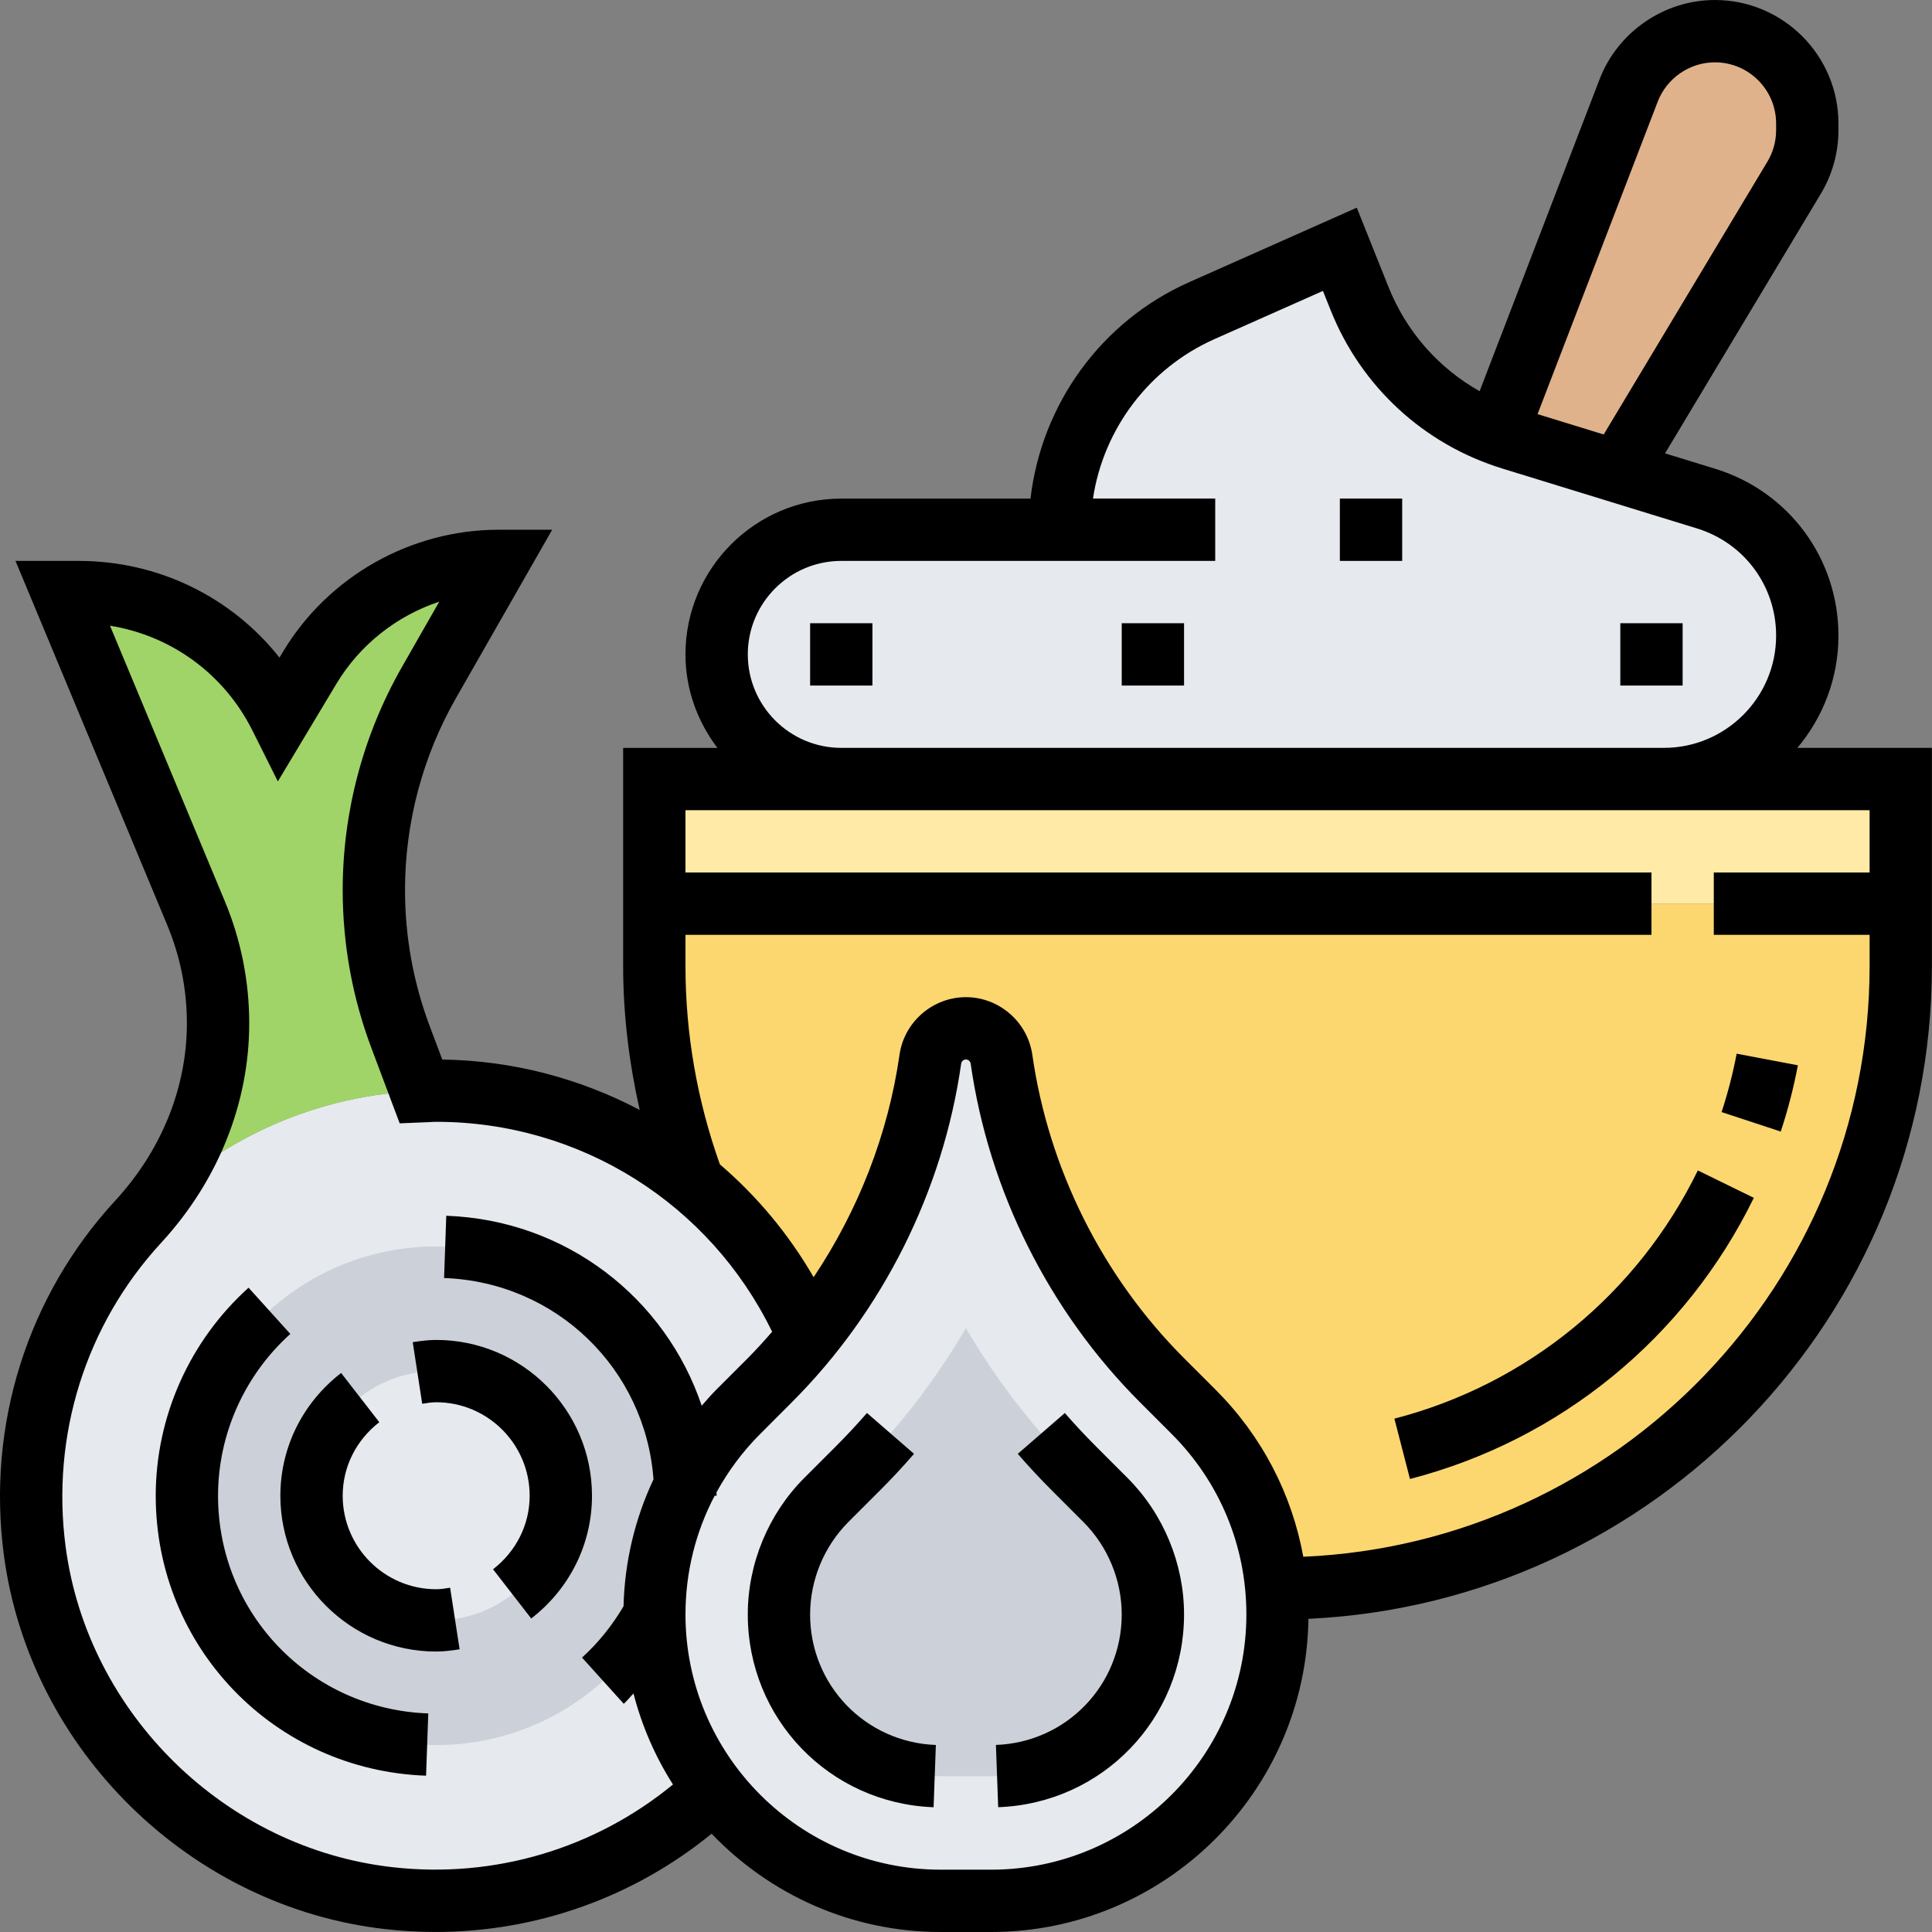 <svg xmlns="http://www.w3.org/2000/svg" width="496pt" viewBox="0 0 496 496" height="496pt"><rect x="0" y="0" width="496" height="496" fill="#808080" stroke="none"/><path fill="#e6e9ed" d="m215.98 384c0 57.438-46.562 104-104 104-57.441 0-104-46.562-104-104s46.559-104 104-104c57.438 0 104 46.562 104 104zm0 0"></path><path fill="#ccd1d9" d="m175.98 384c0 35.348-28.656 64-64 64-35.348 0-64-28.652-64-64s28.652-64 64-64c35.344 0 64 28.652 64 64zm0 0"></path><path fill="#dfb28b" d="m463.98 31.68v1.762c0 4.32-1.203 8.48-3.363 12.16l-44.637 74.398-.32 1.121-27.523-8.48c-1.359-.402-2.637-.879-3.918-1.359l33.918-88.082c3.523-9.121 12.32-15.199 22.16-15.199 6.562 0 12.48 2.641 16.723 6.961 4.32 4.238 6.961 10.16 6.961 16.719zm0 0"></path><path fill="#e6e9ed" d="m384.219 111.281c1.281.48 2.559.957 3.918 1.359l27.523 8.48 22.32 6.879c15.438 4.719 26 19.039 26 35.199 0 10.16-4.16 19.359-10.801 26-6.641 6.641-15.84 10.801-26 10.801h-211.199c-17.684 0-32-14.32-32-32 0-8.801 3.598-16.801 9.359-22.641 5.84-5.758 13.84-9.359 22.641-9.359h56c0-24.32 14.316-46.398 36.559-56.238l35.441-15.762 5.039 12.719c6.48 15.922 19.199 28.48 35.199 34.562zm0 0"></path><path fill="#ffeaa7" d="m487.98 200v32h-320v-32zm0 0"></path><path fill="#fcd770" d="m487.98 232v16c0 88.398-71.602 160-160 160h-.242c-1.52-17.121-9.039-33.281-21.281-45.52l-8.16-8.16c-11.117-11.121-20.316-23.922-27.277-37.84-6.961-13.922-11.68-28.961-13.922-44.559-.641-4.562-4.559-7.922-9.117-7.922-4.562 0-8.48 3.359-9.121 7.922-3.762 26.238-14.641 50.879-31.199 71.277-.883-2.078-1.84-4.16-2.883-6.16-.957-1.84-1.918-3.598-2.957-5.359-1.281-2.32-2.641-4.48-4.16-6.641-.723-1.117-1.523-2.16-2.32-3.199-2.082-2.801-4.32-5.52-6.723-8.078-.879-.961-1.758-1.922-2.637-2.801-1.684-1.68-3.363-3.281-5.121-4.801-.961-.879-1.922-1.68-2.879-2.48-.082 0-.082-.078-.082-.078-6.398-17.363-9.918-36.082-9.918-55.602v-16zm0 0"></path><path fill="#e6e9ed" d="m327.738 408c-1.52-17.121-9.039-33.281-21.281-45.52l-8.16-8.16c-11.117-11.121-20.316-23.922-27.277-37.84-6.961-13.922-11.68-28.961-13.922-44.559-.641-4.562-4.559-7.922-9.117-7.922-4.562 0-8.48 3.359-9.121 7.922-3.762 26.238-14.641 50.879-31.199 71.277-3.121 3.84-6.48 7.602-10 11.121l-8.16 8.16c-5.602 5.598-10.16 11.918-13.602 18.879-.879 1.602-1.602 3.281-2.32 4.961-3.68 8.879-5.598 18.398-5.598 28.16v.398c.078 16.801 5.84 32.242 15.438 44.641 13.441 17.281 34.48 28.48 58.082 28.48h12.957c20.242 0 38.641-8.238 52-21.52 13.281-13.359 21.523-31.762 21.523-52 0-2.16-.082-4.32-.242-6.48zm0 0"></path><path fill="#ccd1d9" d="m283.82 385.121-8.16-8.16c-10.723-10.723-20-22.883-27.68-36-7.684 13.117-16.961 25.277-27.684 36l-8.16 8.16c-7.84 7.84-12.156 18.238-12.156 29.359 0 6.398 1.438 12.48 4.078 17.84 6.641 14 20.961 23.68 37.441 23.68h12.957c22.883 0 41.523-18.641 41.523-41.52 0-11.121-4.32-21.52-12.16-29.359zm0 0"></path><path fill="#a0d468" d="m127.98 144-17.844 31.281c-9.277 16.16-14.156 34.559-14.156 53.199 0 12.879 2.316 25.68 6.879 37.758l5.199 13.84c-28.32 1.043-53.762 13.441-71.84 32.801 6.078-6.719 10.961-14.48 14.32-22.801 3.52-8.637 5.441-17.84 5.441-27.359 0-9.68-1.922-19.359-5.684-28.32l-34.316-82.398h4.238c10.961 0 21.441 3.121 30.398 8.641 8.961 5.598 16.402 13.598 21.363 23.359l7.52-12.559c5.117-8.562 12.32-15.363 20.637-20.082 8.32-4.801 17.922-7.359 27.844-7.359zm0 0"></path><path fill="#e6e9ed" d="m143.98 384c0 17.672-14.328 32-32 32-17.676 0-32-14.328-32-32s14.324-32 32-32c17.672 0 32 14.328 32 32zm0 0"></path><path d="m55.98 384c0-15.762 6.758-30.902 18.551-41.543l-10.719-11.871c-15.145 13.66-23.832 33.133-23.832 53.414 0 38.91 30.484 70.488 69.406 71.871l.566-15.984c-30.262-1.078-53.973-25.629-53.973-55.887zm0 0"></path><path d="m111.98 408c-13.234 0-24-10.77-24-24 0-7.367 3.422-14.246 9.398-18.879l-9.801-12.641c-9.918 7.68-15.598 19.168-15.598 31.52 0 22.055 17.941 40 40 40 2.055 0 4.039-.273 6.016-.574l-2.434-15.816c-1.176.184-2.352.391-3.582.391zm0 0"></path><path d="m111.98 344c-2.059 0-4.043.273-6.02.574l2.434 15.816c1.176-.184 2.352-.391 3.586-.391 13.23 0 24 10.77 24 24 0 7.367-3.426 14.246-9.402 18.879l9.801 12.641c9.918-7.68 15.602-19.168 15.602-31.52 0-22.055-17.945-40-40-40zm0 0"></path><path d="m281.348 371.305c-2.762-2.754-5.418-5.609-7.977-8.543l-12.082 10.484c2.801 3.234 5.715 6.363 8.746 9.387l8.113 8.121c6.246 6.238 9.832 14.879 9.832 23.711 0 18.137-14.188 32.848-32.297 33.512l.582 15.984c26.754-.977 47.715-22.723 47.715-49.496 0-13.031-5.289-25.809-14.508-35.031zm0 0"></path><path d="m207.98 414.465c0-8.832 3.582-17.473 9.82-23.723l8.113-8.109c3.031-3.031 5.945-6.16 8.746-9.395l-12.082-10.484c-2.559 2.934-5.215 5.797-7.977 8.551l-8.117 8.121c-9.219 9.23-14.504 22.008-14.504 35.039 0 26.781 20.957 48.52 47.703 49.504l.582-15.984c-18.102-.672-32.285-15.391-32.285-33.52zm0 0"></path><path d="m461.434 192c6.57-7.801 10.547-17.848 10.547-28.816 0-19.793-12.715-37.008-31.633-42.832l-12.883-3.961 39.992-66.648c2.961-4.926 4.523-10.566 4.523-16.309v-1.723c0-17.488-14.227-31.711-31.715-31.711-13.023 0-24.918 8.168-29.598 20.328l-30.809 80.105c-10.52-5.93-18.785-15.25-23.375-26.723l-8.16-20.391-43.043 19.129c-22.613 10.055-37.902 31.352-40.719 55.559h-48.582c-22.059 0-40 17.945-40 40 0 9.039 3.125 17.297 8.207 24h-24.207v56c0 12.543 1.535 24.871 4.246 36.945-15.328-8.074-32.586-12.688-50.68-12.938l-3.223-8.566c-4.211-11.227-6.344-22.977-6.344-34.953 0-17.258 4.52-34.297 13.086-49.281l24.695-43.215h-13.781c-22.539 0-43.738 12-55.328 31.328l-.898 1.496c-12.328-15.566-31.102-24.824-51.551-24.824h-16.223l38.949 93.48c3.352 8.039 5.051 16.535 5.051 25.246 0 16.496-6.531 32.656-18.395 45.512-22.582 24.504-33.008 57.664-28.59 90.977 6.605 49.992 47.816 90.387 97.973 96.051 4.305.488 8.602.727 12.875.727 25.895-.008 50.832-8.902 70.848-25.223 14.848 15.512 35.703 25.23 58.824 25.23h12.918c44.578 0 80.863-35.969 81.48-80.398 88.945-4.195 160.066-77.648 160.066-167.602v-56zm-35.84-165.93c2.32-6.023 8.219-10.07 14.672-10.07 8.664 0 15.715 7.047 15.715 15.711v1.723c0 2.84-.777 5.637-2.242 8.078l-42.023 70.031-16.984-5.223zm-233.613 141.93c0-13.23 10.766-24 24-24h96v-16h-31.387c2.703-17.879 14.344-33.449 31.191-40.938l27.848-12.375 1.992 4.977c7.84 19.617 23.93 34.434 44.121 40.641l49.895 15.352c12.172 3.734 20.34 14.809 20.34 27.527 0 15.887-12.93 28.816-28.816 28.816h-211.184c-13.234 0-24-10.77-24-24zm-91.211 311.359c-42.957-4.84-78.246-39.438-83.918-82.23-3.785-28.594 5.145-57.039 24.496-78.039 14.598-15.824 22.633-35.844 22.633-56.363 0-10.832-2.113-21.391-6.281-31.398l-29.457-70.688c15.703 2.52 29.297 12.359 36.578 26.934l6.512 13.035 15.031-25.059c6.031-10.055 15.52-17.473 26.406-21.086l-9.605 16.816c-9.93 17.398-15.184 37.184-15.184 57.215 0 13.902 2.477 27.551 7.367 40.559l7.262 19.336 7.594-.312c.59-.031 1.176-.078 1.777-.078 36.957 0 70.199 20.984 86.246 53.895-2.023 2.32-4.07 4.609-6.246 6.785l-8.121 8.121c-1.312 1.312-2.504 2.711-3.711 4.086-9.297-27.605-34.762-47.672-65.578-48.766l-.566 15.984c28.848 1.031 51.688 23.391 53.766 51.688-4.758 10.102-7.406 21.137-7.695 32.59-2.895 4.875-6.414 9.336-10.656 13.16l10.719 11.871c.914-.812 1.633-1.789 2.496-2.652 2.16 8.383 5.602 16.246 10.137 23.367-20.016 16.438-45.816 24.207-72 21.23zm153.672.641h-12.918c-36.145 0-65.543-29.398-65.543-65.535 0-10.793 2.605-21.176 7.492-30.465h.508c0-.289-.043-.566-.043-.855 2.977-5.449 6.73-10.512 11.242-15.023l8.109-8.121c23.363-23.367 38.809-54.238 43.473-86.945.09-.598.609-1.055 1.219-1.055.605 0 1.125.457 1.215 1.055 4.664 32.707 20.109 63.578 43.473 86.945l8.117 8.121c12.379 12.375 19.195 28.832 19.195 46.344 0 36.137-29.402 65.535-65.539 65.535zm80.152-80.336c-2.941-16.145-10.648-31.008-22.496-42.863l-8.117-8.113c-20.93-20.934-34.762-48.598-38.953-77.895-1.207-8.434-8.535-14.793-17.047-14.793-8.523 0-15.852 6.359-17.051 14.793-2.918 20.422-10.613 39.992-22.047 57.102-6.418-11.102-14.586-20.848-24.07-28.973-5.809-16.32-8.832-33.426-8.832-50.922v-8h248v-16h-248v-16h304v16h-40v16h40v8c0 81.574-64.648 148.168-145.387 151.664zm0 0"></path><path d="m357.98 364.207 4 15.488c38.551-9.961 70.727-36.262 88.277-72.176l-14.375-7.031c-15.496 31.703-43.887 54.926-77.902 63.719zm0 0"></path><path d="m441.98 285.504 15.191 5c1.832-5.551 3.312-11.281 4.398-17.008l-15.719-2.984c-.953 5.031-2.258 10.082-3.871 14.992zm0 0"></path><path d="m343.98 128h16v16h-16zm0 0"></path><path d="m415.98 160h16v16h-16zm0 0"></path><path d="m207.98 160h16v16h-16zm0 0"></path><path d="m287.98 160h16v16h-16zm0 0"></path></svg>